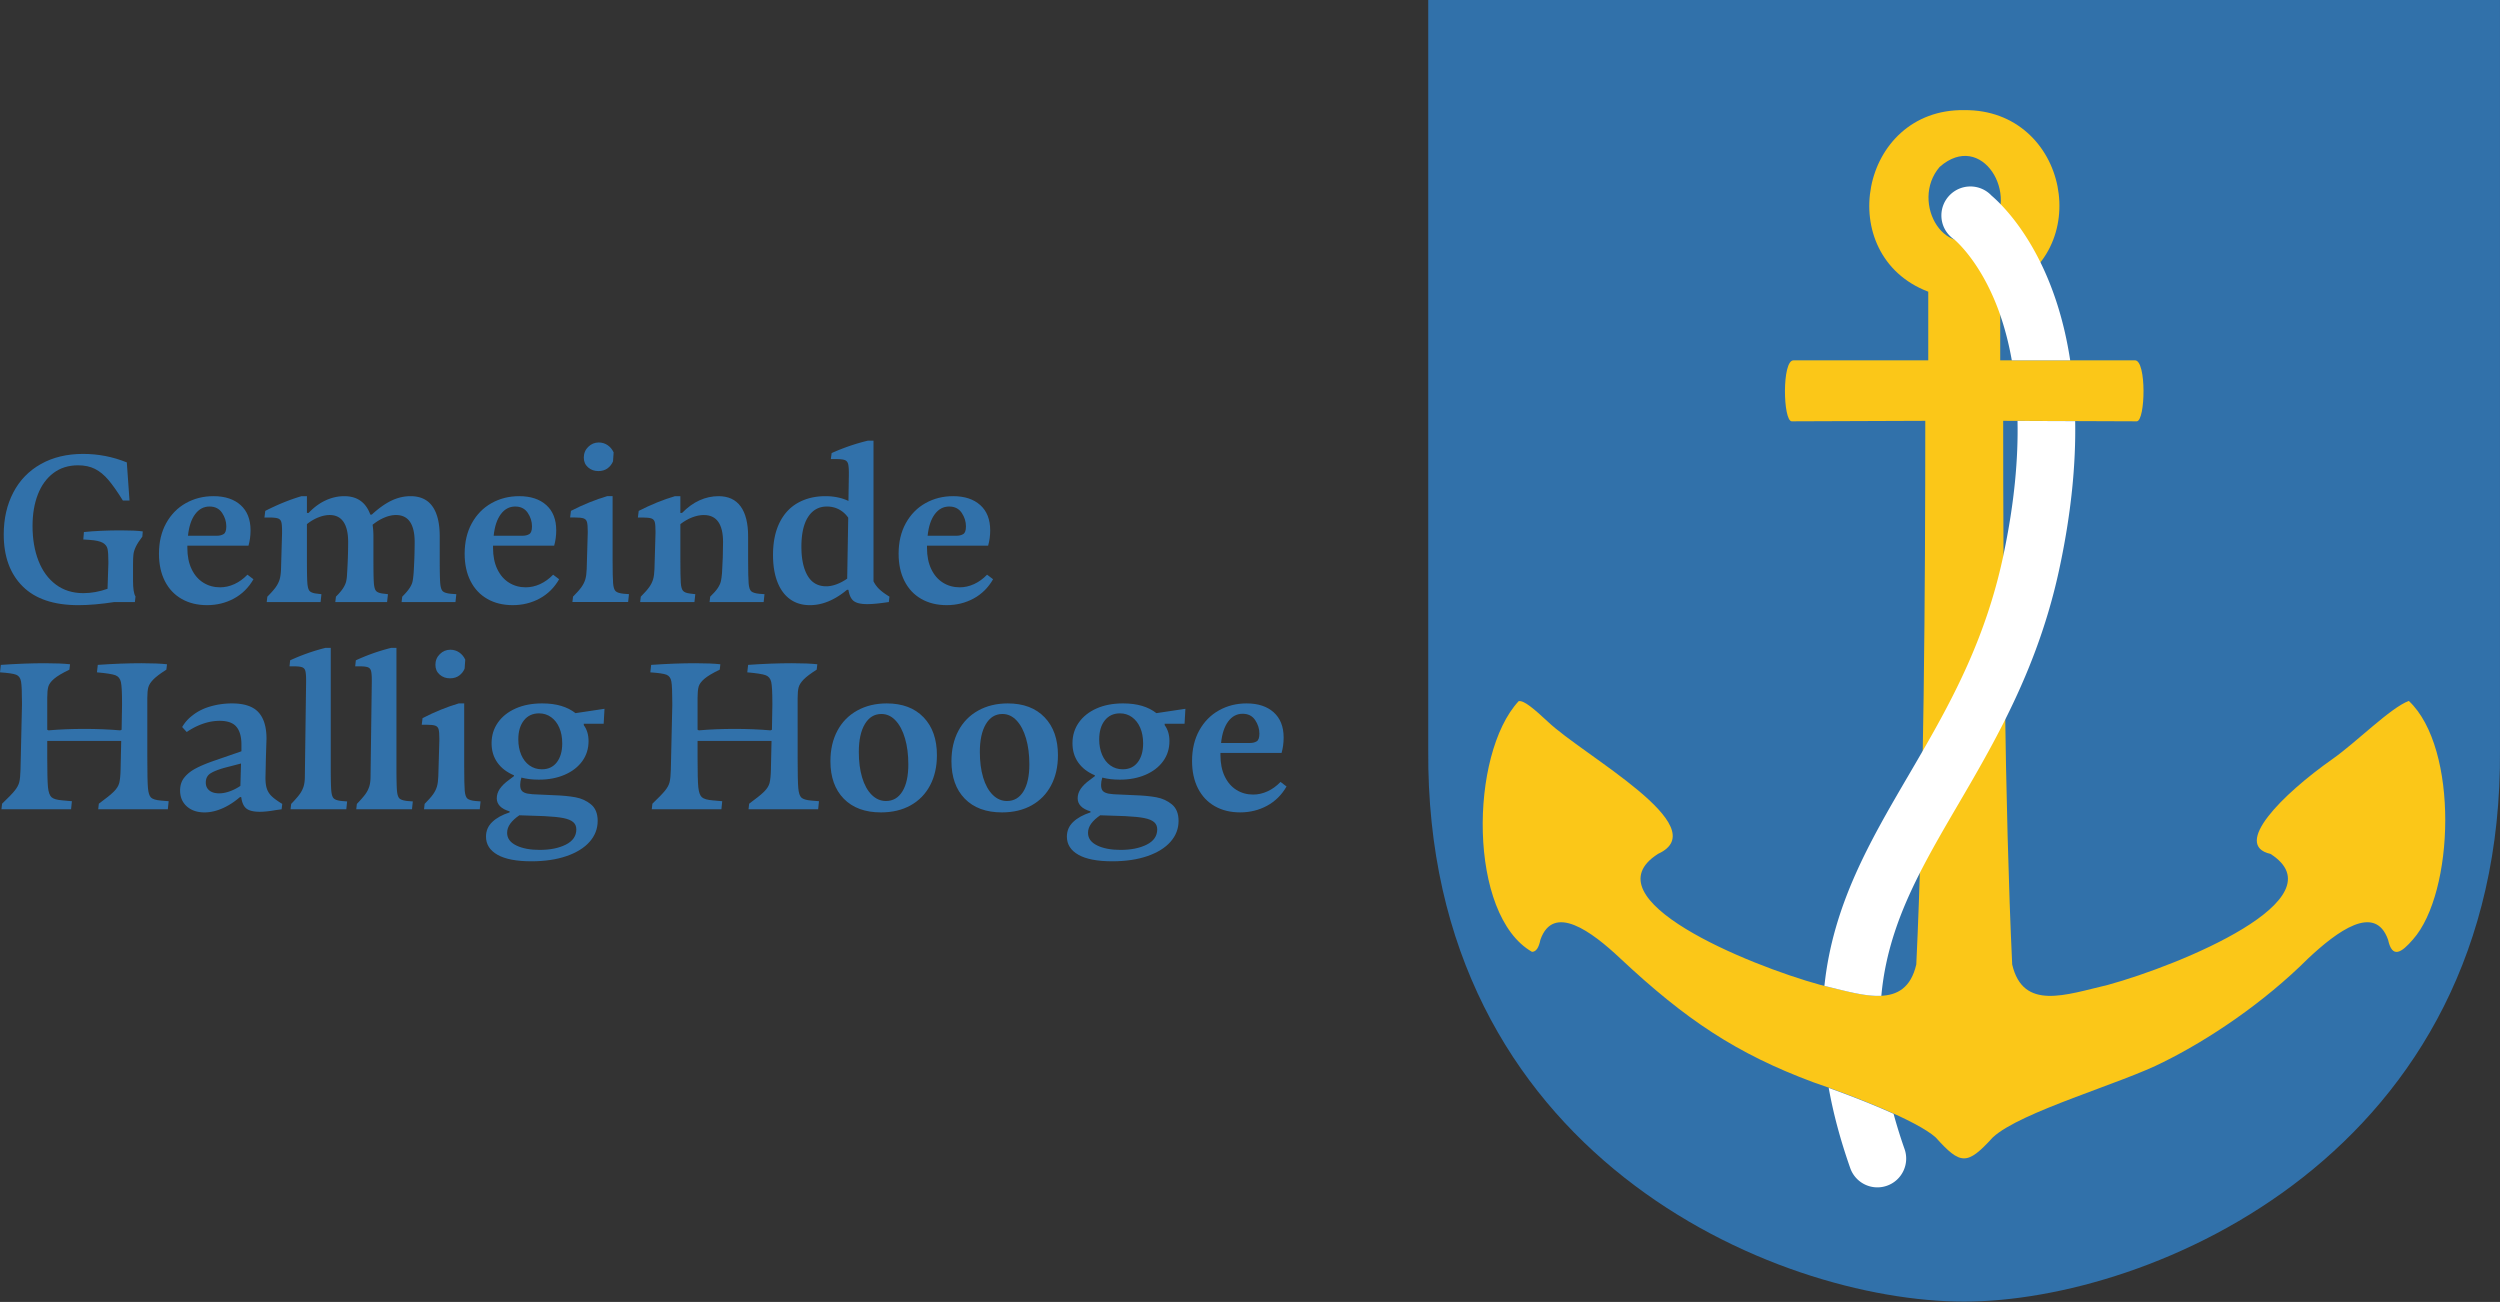 <svg xmlns="http://www.w3.org/2000/svg" width="1158.051" height="603.08"><rect width="100%" height="100%" fill="#333333" stroke="none"/><defs><clipPath id="a" clipPathUnits="userSpaceOnUse"><path d="M-868.53 0H.008v-452.31H-868.53Z"/></clipPath><clipPath id="b" clipPathUnits="userSpaceOnUse"><path d="M-691.13 80.182h868.538v-452.31H-691.13Z"/></clipPath><clipPath id="c" clipPathUnits="userSpaceOnUse"><path d="M-657.858 386.948H210.68v-452.31h-868.538Z"/></clipPath><clipPath id="d" clipPathUnits="userSpaceOnUse"><path d="M-720.948 146.309H147.59v-452.31h-868.538Z"/></clipPath><clipPath id="e" clipPathUnits="userSpaceOnUse"><path d="M-678.898 83.185H189.64v-452.31h-868.538Z"/></clipPath><clipPath id="f" clipPathUnits="userSpaceOnUse"><path d="M-7.848 203.691H860.69v-452.31H-7.848Z"/></clipPath><clipPath id="g" clipPathUnits="userSpaceOnUse"><path d="M-77.688 185.546H790.85v-452.31H-77.688Z"/></clipPath><clipPath id="h" clipPathUnits="userSpaceOnUse"><path d="M-95.83 203.943h868.537v-452.31H-95.83Z"/></clipPath><clipPath id="i" clipPathUnits="userSpaceOnUse"><path d="M-183.886 185.546h868.538v-452.31h-868.538Z"/></clipPath><clipPath id="j" clipPathUnits="userSpaceOnUse"><path d="M-204.297 162.363H664.24v-452.31h-868.538Z"/></clipPath><clipPath id="k" clipPathUnits="userSpaceOnUse"><path d="M-225.573 203.943h868.538v-452.31h-868.538Z"/></clipPath><clipPath id="l" clipPathUnits="userSpaceOnUse"><path d="M-280.58 200.02h868.538v-452.31H-280.58Z"/></clipPath><clipPath id="m" clipPathUnits="userSpaceOnUse"><path d="M-334.651 185.546h868.538v-452.31h-868.538Z"/></clipPath><clipPath id="n" clipPathUnits="userSpaceOnUse"><path d="M-5.076 274.72h868.538v-452.31H-5.076Z"/></clipPath><clipPath id="o" clipPathUnits="userSpaceOnUse"><path d="M-72.72 274.611h868.538v-452.31H-72.72Z"/></clipPath><clipPath id="p" clipPathUnits="userSpaceOnUse"><path d="M-104.111 275.907h868.538v-452.31h-868.538Z"/></clipPath><clipPath id="q" clipPathUnits="userSpaceOnUse"><path d="M-126.934 275.907h868.538v-452.31h-868.538Z"/></clipPath><clipPath id="r" clipPathUnits="userSpaceOnUse"><path d="M-152.745 234.363h868.538v-452.31h-868.538Z"/></clipPath><clipPath id="s" clipPathUnits="userSpaceOnUse"><path d="M-181.077 262.227H687.46v-452.31h-868.538Z"/></clipPath><clipPath id="t" clipPathUnits="userSpaceOnUse"><path d="M-231.008 274.72H637.53v-452.31h-868.538Z"/></clipPath><clipPath id="u" clipPathUnits="userSpaceOnUse"><path d="M-299.516 270.111h868.538v-452.31h-868.538Z"/></clipPath><clipPath id="v" clipPathUnits="userSpaceOnUse"><path d="M-341.562 270.111h868.538v-452.31h-868.538Z"/></clipPath><clipPath id="w" clipPathUnits="userSpaceOnUse"><path d="M-382.888 262.227H485.65v-452.31h-868.538Z"/></clipPath><clipPath id="x" clipPathUnits="userSpaceOnUse"><path d="M-436.6 257.546H431.94v-452.31H-436.6Z"/></clipPath></defs><path d="M0 0h-372.428v-260.438C-373.58-401.124-251.904-452.31-186.214-452.31c64.539 0 187.366 51.186 186.214 191.872z" clip-path="url(#a)" style="fill:#3171aa;fill-opacity:1;fill-rule:nonzero;stroke:none" transform="matrix(1.333 0 0 -1.333 1158.04 0)"/><path d="M0 0c-14.984-12.367-27.867 9.913-17.263 22.202C-2.606 35.083 10.968 12.269 0 0m60.53-288.837c15.584 7.706 34.696 20.445 50.316 36.033 9.957 9.314 23.183 19.232 27.712 6.435 1.438-6.644 4.646-4.546 8.665.128 14.347 16.13 16.023 66.448-1.456 82.874-6.345-2.352-18.247-14.378-26.471-20.159-17.651-12.41-34.985-29.963-21.599-33.006 24.423-15.617-31.152-38.563-56.555-45.537-14.572-3.396-29.431-9.082-33.203 7.119-2.612 55.376-3.138 130.737-3.131 188.916l46.414-.172c3.033.086 3.437 21.19-.6 21.19H3.778v23.851c33.586 13.219 23.666 63.442-12.484 63.1-36.323.541-45.833-50.404-12.524-63.1v-23.851h-46.846c-4.036 0-3.631-21.104-.6-21.19l46.416.172c-.003-58.034-.476-133.661-3.129-188.915-3.762-16.218-18.706-10.49-33.247-7.122-25.353 6.947-80.948 29.951-56.514 45.54 20.453 9.324-26.059 34.221-38.373 46.042-4.676 4.335-8.201 7.392-10.037 7.037-17.141-18.436-17.621-74.385 4.629-87.111 1.411.001 2.362 1.401 2.921 4.193 4.485 12.777 17.785 2.9 27.711-6.434 22.742-21.317 40.389-33.124 67.089-43.069 14.066-4.81 36.031-13.338 42.553-19.174 8.652-9.613 10.911-9.811 19.861.001 9.602 8.933 45.135 18.856 59.326 26.209" clip-path="url(#b)" style="fill:#fbc718;fill-opacity:1;fill-rule:nonzero;stroke:none" transform="matrix(1.333 0 0 -1.333 921.506 106.91)"/><path d="M0 0c-7.074 3.207-15.342 6.415-22.539 9 1.549-8.681 3.991-17.935 7.484-27.879a10 10 0 0 1 9.434-6.689c1.1 0 2.219.183 3.315.568 5.21 1.831 7.951 7.539 6.12 12.749A178 178 0 0 0 0 0" clip-path="url(#c)" style="fill:#fff;fill-opacity:1;fill-rule:nonzero;stroke:none" transform="matrix(1.333 0 0 -1.333 877.143 515.931)"/><path d="m0 0-20.034.074c.259-12.905-1.022-28.287-4.856-46.397-.098-.463-.188-.918-.29-1.385-5.84-26.88-16.631-47.507-27.769-66.839a1599 1599 0 0 0-4.939-8.491c-13.377-22.881-26.3-44.989-29.251-73.216 7.015-1.681 14.038-3.733 19.781-3.45 1.41 15.604 6.504 29.163 13.388 42.708 3.978 7.826 8.545 15.65 13.347 23.865 5.359 9.165 11.008 18.852 16.319 29.45 7.515 14.997 14.346 31.834 18.668 51.726C-1.309-32.041.253-14.819 0 0" clip-path="url(#d)" style="fill:#fff;fill-opacity:1;fill-rule:nonzero;stroke:none" transform="matrix(1.333 0 0 -1.333 961.264 195.079)"/><path d="M0 0c.079-.054.151-.118.232-.169C2.29-2.007 9.43-9.097 14.944-23.344q.539-1.395 1.066-2.917c1.529-4.418 2.95-9.648 4.03-15.752h20.288C38.167-27.82 34.255-16.607 29.994-7.955 25.14 1.902 19.838 8.43 16.16 12.228a49 49 0 0 1-3.211 3.046 10.05 10.05 0 0 1-7.295 3.134C.085 18.408-4.43 13.893-4.43 8.324-4.43 4.856-2.666 1.814 0 0" clip-path="url(#e)" style="fill:#fff;fill-opacity:1;fill-rule:nonzero;stroke:none" transform="matrix(1.333 0 0 -1.333 905.197 110.914)"/><path d="M0 0q-6.552 6.551-6.552 18 0 8.208 3.312 14.58t9.576 9.9 14.688 3.528q7.92 0 15.192-2.952l.936-13.248h-2.304q-2.808 4.536-5.004 7.129-2.197 2.59-4.68 3.851-2.484 1.26-5.868 1.26-5.04 0-8.604-2.7t-5.4-7.452-1.836-10.944q0-6.769 2.052-12.06t6.048-8.28 9.54-2.988q4.175 0 8.424 1.512l.288 8.784v.72q0 3.023-.288 4.356-.289 1.332-1.656 2.124-1.369.791-4.536 1.008l-2.232.144.216 2.592q5.76.576 12.96.576 4.967 0 7.488-.36l-.144-1.8q-1.584-2.088-2.268-3.528-.685-1.441-.828-2.664-.145-1.225-.144-3.6V2.016q0-4.248.864-5.544l-.216-1.944h-7.128q-7.057-1.08-12.528-1.08Q6.551-6.552 0 0" clip-path="url(#f)" style="fill:#3171aa;fill-opacity:1;fill-rule:nonzero;stroke:none" transform="matrix(1.333 0 0 -1.333 10.464 271.588)"/><path d="M0 0q.935.575.936 2.663 0 2.52-1.476 4.717-1.477 2.195-4.356 2.195-3.025 0-5.004-2.664-1.982-2.664-2.484-7.487h10.08Q-.937-.576 0 0m-14.58-22.536q-3.78 2.159-5.832 6.191t-2.052 9.504q0 6.12 2.52 10.656t6.84 6.949q4.32 2.411 9.576 2.412 5.976 0 9.432-3.097T9.36 1.296q0-2.809-.72-5.328H-12.6v-.792q0-4.25 1.476-7.344 1.475-3.097 4.068-4.717t5.832-1.62q2.52 0 4.968 1.116t4.536 3.277l2.088-1.584q-2.52-4.392-6.768-6.697-4.25-2.303-9.36-2.303-5.04 0-8.82 2.16" clip-path="url(#g)" style="fill:#3171aa;fill-opacity:1;fill-rule:nonzero;stroke:none" transform="matrix(1.333 0 0 -1.333 103.583 247.395)"/><path d="M0 0q.934 1.332 1.332 2.7.395 1.367.468 3.529l.36 12.455v.72q0 2.231-.252 3.168-.254.935-1.152 1.26-.9.324-3.06.324H-3.96l.288 2.304q6.48 3.311 12.6 5.112H10.8V25.74h.576q2.807 2.951 5.976 4.392 3.167 1.44 6.408 1.44 6.766 0 9.072-6.408h.504q3.6 3.31 6.84 4.86 3.24 1.548 6.624 1.548 5.111 0 7.632-3.564t2.52-10.403V9.612q0-6.265.18-8.352.18-2.089.9-2.736t2.736-.864l1.944-.144-.288-2.736h-18.72l.216 1.872Q45.648-1.62 46.476-.36 47.303.9 47.52 1.98q.215 1.08.36 2.88.36 5.687.36 10.8 0 4.607-1.62 6.984t-4.86 2.377q-1.945 0-4.068-.901-2.125-.9-4.068-2.484.287-1.944.288-4.031V9.9q0-6.264.144-8.388.143-2.125.756-2.844.611-.72 2.34-.936l1.8-.216-.288-2.736h-18l.216 1.872Q22.607-1.62 23.4-.36q.791 1.26 1.044 2.34.252 1.08.324 2.88.36 5.687.36 10.8 0 4.607-1.62 6.984t-4.788 2.377q-1.873-.001-3.96-.829a15.2 15.2 0 0 1-3.96-2.34V9.9q0-6.264.144-8.388.144-2.125.756-2.844.611-.72 2.34-.936l1.8-.216-.288-2.736h-18.72l.216 1.872Q-.937-1.333 0 0" clip-path="url(#h)" style="fill:#3171aa;fill-opacity:1;fill-rule:nonzero;stroke:none" transform="matrix(1.333 0 0 -1.333 127.774 271.924)"/><path d="M0 0q.935.575.936 2.663 0 2.52-1.476 4.717-1.477 2.195-4.356 2.195-3.025 0-5.004-2.664-1.982-2.664-2.484-7.487h10.08Q-.937-.576 0 0m-14.58-22.536q-3.78 2.159-5.832 6.191t-2.052 9.504q0 6.12 2.52 10.656t6.84 6.949q4.32 2.411 9.576 2.412 5.976 0 9.432-3.097T9.36 1.296q0-2.809-.72-5.328H-12.6v-.792q0-4.25 1.476-7.344 1.475-3.097 4.068-4.717t5.832-1.62q2.52 0 4.968 1.116t4.536 3.277l2.088-1.584q-2.52-4.392-6.768-6.697-4.25-2.303-9.36-2.303-5.04 0-8.82 2.16" clip-path="url(#i)" style="fill:#3171aa;fill-opacity:1;fill-rule:nonzero;stroke:none" transform="matrix(1.333 0 0 -1.333 245.181 247.395)"/><path d="M0 0q-1.476 1.295-1.476 3.384 0 2.231 1.548 3.744Q1.619 8.64 3.708 8.64q1.728 0 3.096-.936 1.367-.938 2.088-2.52l-.216-3.096Q8.099.648 6.804-.324t-3.24-.972Q1.474-1.296 0 0m-2.268-41.58q.934 1.332 1.332 2.7.395 1.367.468 3.528l.36 12.456v.72q0 2.16-.252 3.132-.254.972-1.152 1.296-.9.324-3.06.324h-1.656l.288 2.304q6.48 3.311 12.6 5.112h1.872v-21.96q0-6.265.18-8.352.178-2.089.9-2.736.718-.648 2.736-.864l1.872-.144-.288-2.736H-5.436l.216 1.872q2.015 2.014 2.952 3.348" clip-path="url(#j)" style="fill:#3171aa;fill-opacity:1;fill-rule:nonzero;stroke:none" transform="matrix(1.333 0 0 -1.333 272.396 216.484)"/><path d="M0 0q.934 1.332 1.332 2.7.395 1.367.468 3.529l.36 12.455v.72q0 2.231-.252 3.168-.254.935-1.152 1.26-.9.324-3.06.324H-3.96l.288 2.304q6.48 3.311 12.6 5.112H10.8V25.74h.576q2.88 2.951 6.084 4.392 3.203 1.44 6.588 1.44 5.112 0 7.704-3.564t2.592-10.403V9.612q0-6.265.18-8.352.178-2.089.9-2.736.718-.648 2.736-.864l1.872-.144-.288-2.736H20.952l.216 1.872q1.8 1.728 2.628 2.988.826 1.26 1.08 2.34.25 1.08.396 2.88.36 5.687.36 10.8 0 4.607-1.656 6.984-1.657 2.377-5.04 2.377-1.945-.001-4.068-.829-2.124-.828-4.068-2.34V9.9q0-6.264.144-8.388.144-2.125.792-2.844.647-.72 2.448-.936l1.8-.216-.288-2.736H-3.168l.216 1.872Q-.937-1.333 0 0" clip-path="url(#k)" style="fill:#3171aa;fill-opacity:1;fill-rule:nonzero;stroke:none" transform="matrix(1.333 0 0 -1.333 300.763 271.924)"/><path d="M0 0q2.16-3.672 6.48-3.672 1.654 0 3.528.684 1.87.684 3.744 1.98l.36 21.168q-1.297 1.871-3.204 2.88-1.909 1.008-4.212 1.008-4.177 0-6.516-3.6T-2.16 10.08Q-2.16 3.672 0 0m16.02-8.784q-1.404 1.08-1.836 3.888h-.504q-3.096-2.592-6.336-3.959-3.24-1.369-6.552-1.369-4.033 0-6.912 2.088Q-9-6.048-10.512-2.124q-1.512 3.925-1.512 9.324 0 6.623 2.268 11.233 2.267 4.607 6.408 6.911 4.14 2.304 9.54 2.304 4.463 0 7.992-1.656l.144 9v.792q0 2.231-.288 3.168-.288.935-1.152 1.26t-2.952.324H8.064l.288 2.088a71 71 0 0 0 12.6 4.32h1.944V-1.943a9.8 9.8 0 0 1 2.052-2.773q1.26-1.188 3.492-2.555l-.216-1.873-2.088-.288q-3.169-.432-5.472-.432-3.24 0-4.644 1.08" clip-path="url(#l)" style="fill:#3171aa;fill-opacity:1;fill-rule:nonzero;stroke:none" transform="matrix(1.333 0 0 -1.333 374.106 266.692)"/><path d="M0 0q.935.575.936 2.663 0 2.52-1.476 4.717-1.477 2.195-4.356 2.195-3.025 0-5.004-2.664-1.982-2.664-2.484-7.487h10.08Q-.937-.576 0 0m-14.58-22.536q-3.78 2.159-5.832 6.191t-2.052 9.504q0 6.12 2.52 10.656t6.84 6.949q4.32 2.411 9.576 2.412 5.976 0 9.432-3.097T9.36 1.296q0-2.809-.72-5.328H-12.6v-.792q0-4.25 1.476-7.344 1.475-3.097 4.068-4.717t5.832-1.62q2.52 0 4.968 1.116t4.536 3.277l2.088-1.584q-2.52-4.392-6.768-6.697-4.25-2.303-9.36-2.303-5.04 0-8.82 2.16" clip-path="url(#m)" style="fill:#3171aa;fill-opacity:1;fill-rule:nonzero;stroke:none" transform="matrix(1.333 0 0 -1.333 446.201 247.395)"/><path d="M0 0q1.259 1.547 1.62 2.988.358 1.44.432 4.393L2.556 29.7v.937q0 5.543-.324 7.343-.325 1.8-1.692 2.34-1.37.54-5.616.828l.288 2.592q8.352.576 15.336.576 5.543 0 8.712-.36l-.216-1.872q-3.745-1.8-5.364-3.203-1.62-1.406-1.98-2.736-.36-1.333-.36-3.853V21.204l.432-.216q5.831.503 12.456.504 6.551 0 12.456-.504l.504.216.144 8.496v.937q0 5.399-.396 7.164-.397 1.762-1.908 2.34-1.512.575-6.408 1.007l.288 2.592q8.136.576 15.264.576 5.544 0 8.784-.36l-.216-1.872q-3.17-2.015-4.536-3.42-1.368-1.404-1.728-2.699-.36-1.297-.36-3.744V11.196q0-7.704.216-10.223.216-2.521 1.08-3.349.864-.827 3.528-1.044l2.592-.216-.288-2.807H29.052l.216 1.943q3.742 2.736 5.22 4.212Q35.963 1.187 36.36 2.7q.395 1.512.468 4.681l.216 9.935H11.34v-5.832q0-7.632.252-10.223.252-2.593 1.224-3.492.972-.9 3.852-1.117l3.24-.288-.288-2.807H-4.572l.216 1.943Q-1.261-1.548 0 0" clip-path="url(#n)" style="fill:#3171aa;fill-opacity:1;fill-rule:nonzero;stroke:none" transform="matrix(1.333 0 0 -1.333 6.768 366.293)"/><path d="M0 0q1.223-1.009 3.456-1.008 1.656 0 3.6.684A16.2 16.2 0 0 1 10.8 1.584l.216 7.776-5.544-1.44Q2.303 7.055.54 6.012q-1.765-1.045-1.764-3.276Q-1.224 1.008 0 0m12.852-6.264q-1.404 1.151-1.764 3.96h-.432q-3.024-2.593-6.192-3.96t-6.12-1.368q-3.817 0-6.156 2.088-2.34 2.088-2.34 5.544 0 2.663 1.476 4.5 1.474 1.835 3.996 3.168Q-2.16 9 1.8 10.368l9.36 3.24v2.376q0 4.031-1.728 6.12-1.728 2.088-5.832 2.088-2.88 0-5.796-1.008t-5.652-2.88l-1.584 1.728q1.366 2.376 3.672 4.104 2.663 2.087 6.264 3.096a27.2 27.2 0 0 0 7.344 1.008q6.408 0 9.216-3.06T19.872 18l-.216-6.912q-.074-3.672-.144-6.624 0-2.377.468-3.816t1.62-2.592q1.151-1.153 3.744-2.736l-.216-1.872-2.088-.288q-3.24-.576-5.472-.576-3.312 0-4.716 1.152" clip-path="url(#o)" style="fill:#3171aa;fill-opacity:1;fill-rule:nonzero;stroke:none" transform="matrix(1.333 0 0 -1.333 96.959 366.148)"/><path d="M0 0a9.3 9.3 0 0 1 1.368 2.7Q1.8 4.103 1.8 6.192l.432 32.688v.792q0 2.16-.252 3.132T.864 44.1q-.864.323-2.88.324h-1.512l.216 2.088a68.7 68.7 0 0 0 12.24 4.32H10.8V9.576q0-6.265.18-8.352.18-2.089.9-2.736t2.736-.864l1.872-.145-.288-2.735H-3.168l.216 1.872Q-.936-1.296 0 0" clip-path="url(#p)" style="fill:#3171aa;fill-opacity:1;fill-rule:nonzero;stroke:none" transform="matrix(1.333 0 0 -1.333 138.815 367.876)"/><path d="M0 0a9.3 9.3 0 0 1 1.368 2.7Q1.8 4.103 1.8 6.192l.432 32.688v.792q0 2.16-.252 3.132T.864 44.1q-.864.323-2.88.324h-1.512l.216 2.088a68.7 68.7 0 0 0 12.24 4.32H10.8V9.576q0-6.265.18-8.352.18-2.089.9-2.736t2.736-.864l1.872-.145-.288-2.735H-3.168l.216 1.872Q-.936-1.296 0 0" clip-path="url(#q)" style="fill:#3171aa;fill-opacity:1;fill-rule:nonzero;stroke:none" transform="matrix(1.333 0 0 -1.333 169.245 367.876)"/><path d="M0 0q-1.476 1.295-1.476 3.384 0 2.231 1.548 3.744Q1.619 8.64 3.708 8.64q1.728 0 3.096-.936 1.367-.938 2.088-2.52l-.216-3.096Q8.099.648 6.804-.324t-3.24-.972Q1.474-1.296 0 0m-2.268-41.58q.934 1.332 1.332 2.7.395 1.367.468 3.528l.36 12.456v.72q0 2.16-.252 3.132-.254.972-1.152 1.296-.9.324-3.06.324h-1.656l.288 2.304q6.48 3.311 12.6 5.112h1.872v-21.96q0-6.265.18-8.352.178-2.089.9-2.736.718-.648 2.736-.864l1.872-.144-.288-2.736H-5.436l.216 1.872q2.015 2.014 2.952 3.348" clip-path="url(#r)" style="fill:#3171aa;fill-opacity:1;fill-rule:nonzero;stroke:none" transform="matrix(1.333 0 0 -1.333 203.66 312.484)"/><path d="M0 0q1.007-2.376 2.88-3.708Q4.75-5.041 7.2-5.04q3.31 0 5.184 2.448 1.871 2.448 1.872 6.552 0 3.095-1.008 5.436t-2.844 3.672T6.192 14.4q-3.313 0-5.256-2.448t-1.944-6.624Q-1.008 2.375 0 0m-1.728-31.5q3.167-1.547 8.136-1.548 5.47 0 9.108 1.836 3.635 1.837 3.636 5.292 0 1.585-1.08 2.521t-3.384 1.403q-2.306.469-6.696.684l-8.64.289q-2.017-1.369-3.132-2.88-1.117-1.513-1.116-3.241 0-2.807 3.168-4.356m-6.516-3.24q-3.996 2.269-3.996 6.301 0 3.023 2.196 5.111 2.194 2.09 6.012 3.312v.36q-2.233.648-3.348 1.801-1.117 1.15-1.116 2.735 0 1.727 1.044 3.276 1.043 1.547 3.132 3.06l1.8 1.368v.288Q-6.265-5.545-8.28-2.7q-2.017 2.844-2.016 6.732 0 4.032 2.196 7.164 2.195 3.131 6.156 4.896 3.96 1.764 9.216 1.764 3.743 0 6.624-.864 2.878-.864 4.968-2.519l10.08 1.511-.288-5.184h-6.912v-.504Q23.4 8.063 23.4 4.752q0-3.96-2.196-6.983-2.197-3.025-6.12-4.717Q11.159-8.64 6.12-8.64q-3.385 0-6.048.72-.432-1.369-.432-2.519 0-1.513.648-2.161.647-.648 1.98-.9 1.331-.253 4.212-.324l4.752-.216q4.464-.145 7.596-.72 3.131-.578 5.436-2.484 2.303-1.908 2.304-5.724 0-4.103-2.808-7.272-2.809-3.168-8.028-4.968-5.222-1.8-12.204-1.8-7.776 0-11.772 2.268" clip-path="url(#s)" style="fill:#3171aa;fill-opacity:1;fill-rule:nonzero;stroke:none" transform="matrix(1.333 0 0 -1.333 241.436 349.636)"/><path d="M0 0q1.259 1.547 1.62 2.988.358 1.44.432 4.393L2.556 29.7v.937q0 5.543-.324 7.343-.325 1.8-1.692 2.34-1.37.54-5.616.828l.288 2.592q8.352.576 15.336.576 5.543 0 8.712-.36l-.216-1.872q-3.745-1.8-5.364-3.203-1.62-1.406-1.98-2.736-.36-1.333-.36-3.853V21.204l.432-.216q5.831.503 12.456.504 6.551 0 12.456-.504l.504.216.144 8.496v.937q0 5.399-.396 7.164-.397 1.762-1.908 2.34-1.512.575-6.408 1.007l.288 2.592q8.136.576 15.264.576 5.544 0 8.784-.36l-.216-1.872q-3.17-2.015-4.536-3.42-1.368-1.404-1.728-2.699-.36-1.297-.36-3.744V11.196q0-7.704.216-10.223.216-2.521 1.08-3.349.864-.827 3.528-1.044l2.592-.216-.288-2.807H29.052l.216 1.943q3.742 2.736 5.22 4.212Q35.963 1.187 36.36 2.7q.395 1.512.468 4.681l.216 9.935H11.34v-5.832q0-7.632.252-10.223.252-2.593 1.224-3.492.972-.9 3.852-1.117l3.24-.288-.288-2.807H-4.572l.216 1.943Q-1.261-1.548 0 0" clip-path="url(#t)" style="fill:#3171aa;fill-opacity:1;fill-rule:nonzero;stroke:none" transform="matrix(1.333 0 0 -1.333 308.01 366.293)"/><path d="M0 0q1.151-3.852 3.312-6.012t4.968-2.16q3.672 0 5.724 3.348t2.052 9.396q0 5.04-1.152 9-1.154 3.96-3.276 6.228-2.125 2.268-4.932 2.268-3.672 0-5.76-3.528-2.089-3.529-2.088-9.648Q-1.152 3.85 0 0m-6.372-7.38q-4.644 4.752-4.644 13.032 0 6.048 2.412 10.584 2.41 4.536 6.876 7.02Q2.736 25.74 8.568 25.74q8.135 0 12.78-4.824 4.644-4.825 4.644-13.176 0-5.977-2.376-10.476t-6.768-6.948q-4.394-2.447-10.296-2.448-8.28 0-12.924 4.752" clip-path="url(#u)" style="fill:#3171aa;fill-opacity:1;fill-rule:nonzero;stroke:none" transform="matrix(1.333 0 0 -1.333 399.354 360.148)"/><path d="M0 0q1.151-3.852 3.312-6.012t4.968-2.16q3.672 0 5.724 3.348t2.052 9.396q0 5.04-1.152 9-1.154 3.96-3.276 6.228-2.125 2.268-4.932 2.268-3.672 0-5.76-3.528-2.089-3.529-2.088-9.648Q-1.152 3.85 0 0m-6.372-7.38q-4.644 4.752-4.644 13.032 0 6.048 2.412 10.584 2.41 4.536 6.876 7.02Q2.736 25.74 8.568 25.74q8.135 0 12.78-4.824 4.644-4.825 4.644-13.176 0-5.977-2.376-10.476t-6.768-6.948q-4.394-2.447-10.296-2.448-8.28 0-12.924 4.752" clip-path="url(#v)" style="fill:#3171aa;fill-opacity:1;fill-rule:nonzero;stroke:none" transform="matrix(1.333 0 0 -1.333 455.416 360.148)"/><path d="M0 0q1.007-2.376 2.88-3.708Q4.75-5.041 7.2-5.04q3.31 0 5.184 2.448 1.871 2.448 1.872 6.552 0 3.095-1.008 5.436t-2.844 3.672T6.192 14.4q-3.313 0-5.256-2.448t-1.944-6.624Q-1.008 2.375 0 0m-1.728-31.5q3.167-1.547 8.136-1.548 5.47 0 9.108 1.836 3.635 1.837 3.636 5.292 0 1.585-1.08 2.521t-3.384 1.403q-2.306.469-6.696.684l-8.64.289q-2.017-1.369-3.132-2.88-1.117-1.513-1.116-3.241 0-2.807 3.168-4.356m-6.516-3.24q-3.996 2.269-3.996 6.301 0 3.023 2.196 5.111 2.194 2.09 6.012 3.312v.36q-2.233.648-3.348 1.801-1.117 1.15-1.116 2.735 0 1.727 1.044 3.276 1.043 1.547 3.132 3.06l1.8 1.368v.288Q-6.265-5.545-8.28-2.7q-2.017 2.844-2.016 6.732 0 4.032 2.196 7.164 2.195 3.131 6.156 4.896 3.96 1.764 9.216 1.764 3.743 0 6.624-.864 2.878-.864 4.968-2.519l10.08 1.511-.288-5.184h-6.912v-.504Q23.4 8.063 23.4 4.752q0-3.96-2.196-6.983-2.197-3.025-6.12-4.717Q11.159-8.64 6.12-8.64q-3.385 0-6.048.72-.432-1.369-.432-2.519 0-1.513.648-2.161.647-.648 1.98-.9 1.331-.253 4.212-.324l4.752-.216q4.464-.145 7.596-.72 3.131-.578 5.436-2.484 2.303-1.908 2.304-5.724 0-4.103-2.808-7.272-2.809-3.168-8.028-4.968-5.222-1.8-12.204-1.8-7.776 0-11.772 2.268" clip-path="url(#w)" style="fill:#3171aa;fill-opacity:1;fill-rule:nonzero;stroke:none" transform="matrix(1.333 0 0 -1.333 510.517 349.636)"/><path d="M0 0q.935.575.936 2.663 0 2.52-1.476 4.717-1.477 2.195-4.356 2.195-3.025 0-5.004-2.664-1.982-2.664-2.484-7.487h10.08Q-.937-.576 0 0m-14.58-22.536q-3.78 2.159-5.832 6.191t-2.052 9.504q0 6.12 2.52 10.656t6.84 6.949q4.32 2.411 9.576 2.412 5.976 0 9.432-3.097T9.36 1.296q0-2.809-.72-5.328H-12.6v-.792q0-4.25 1.476-7.344 1.475-3.097 4.068-4.717t5.832-1.62q2.52 0 4.968 1.116t4.536 3.277l2.088-1.584q-2.52-4.392-6.768-6.697-4.25-2.303-9.36-2.303-5.04 0-8.82 2.16" clip-path="url(#x)" style="fill:#3171aa;fill-opacity:1;fill-rule:nonzero;stroke:none" transform="matrix(1.333 0 0 -1.333 582.132 343.395)"/></svg>
